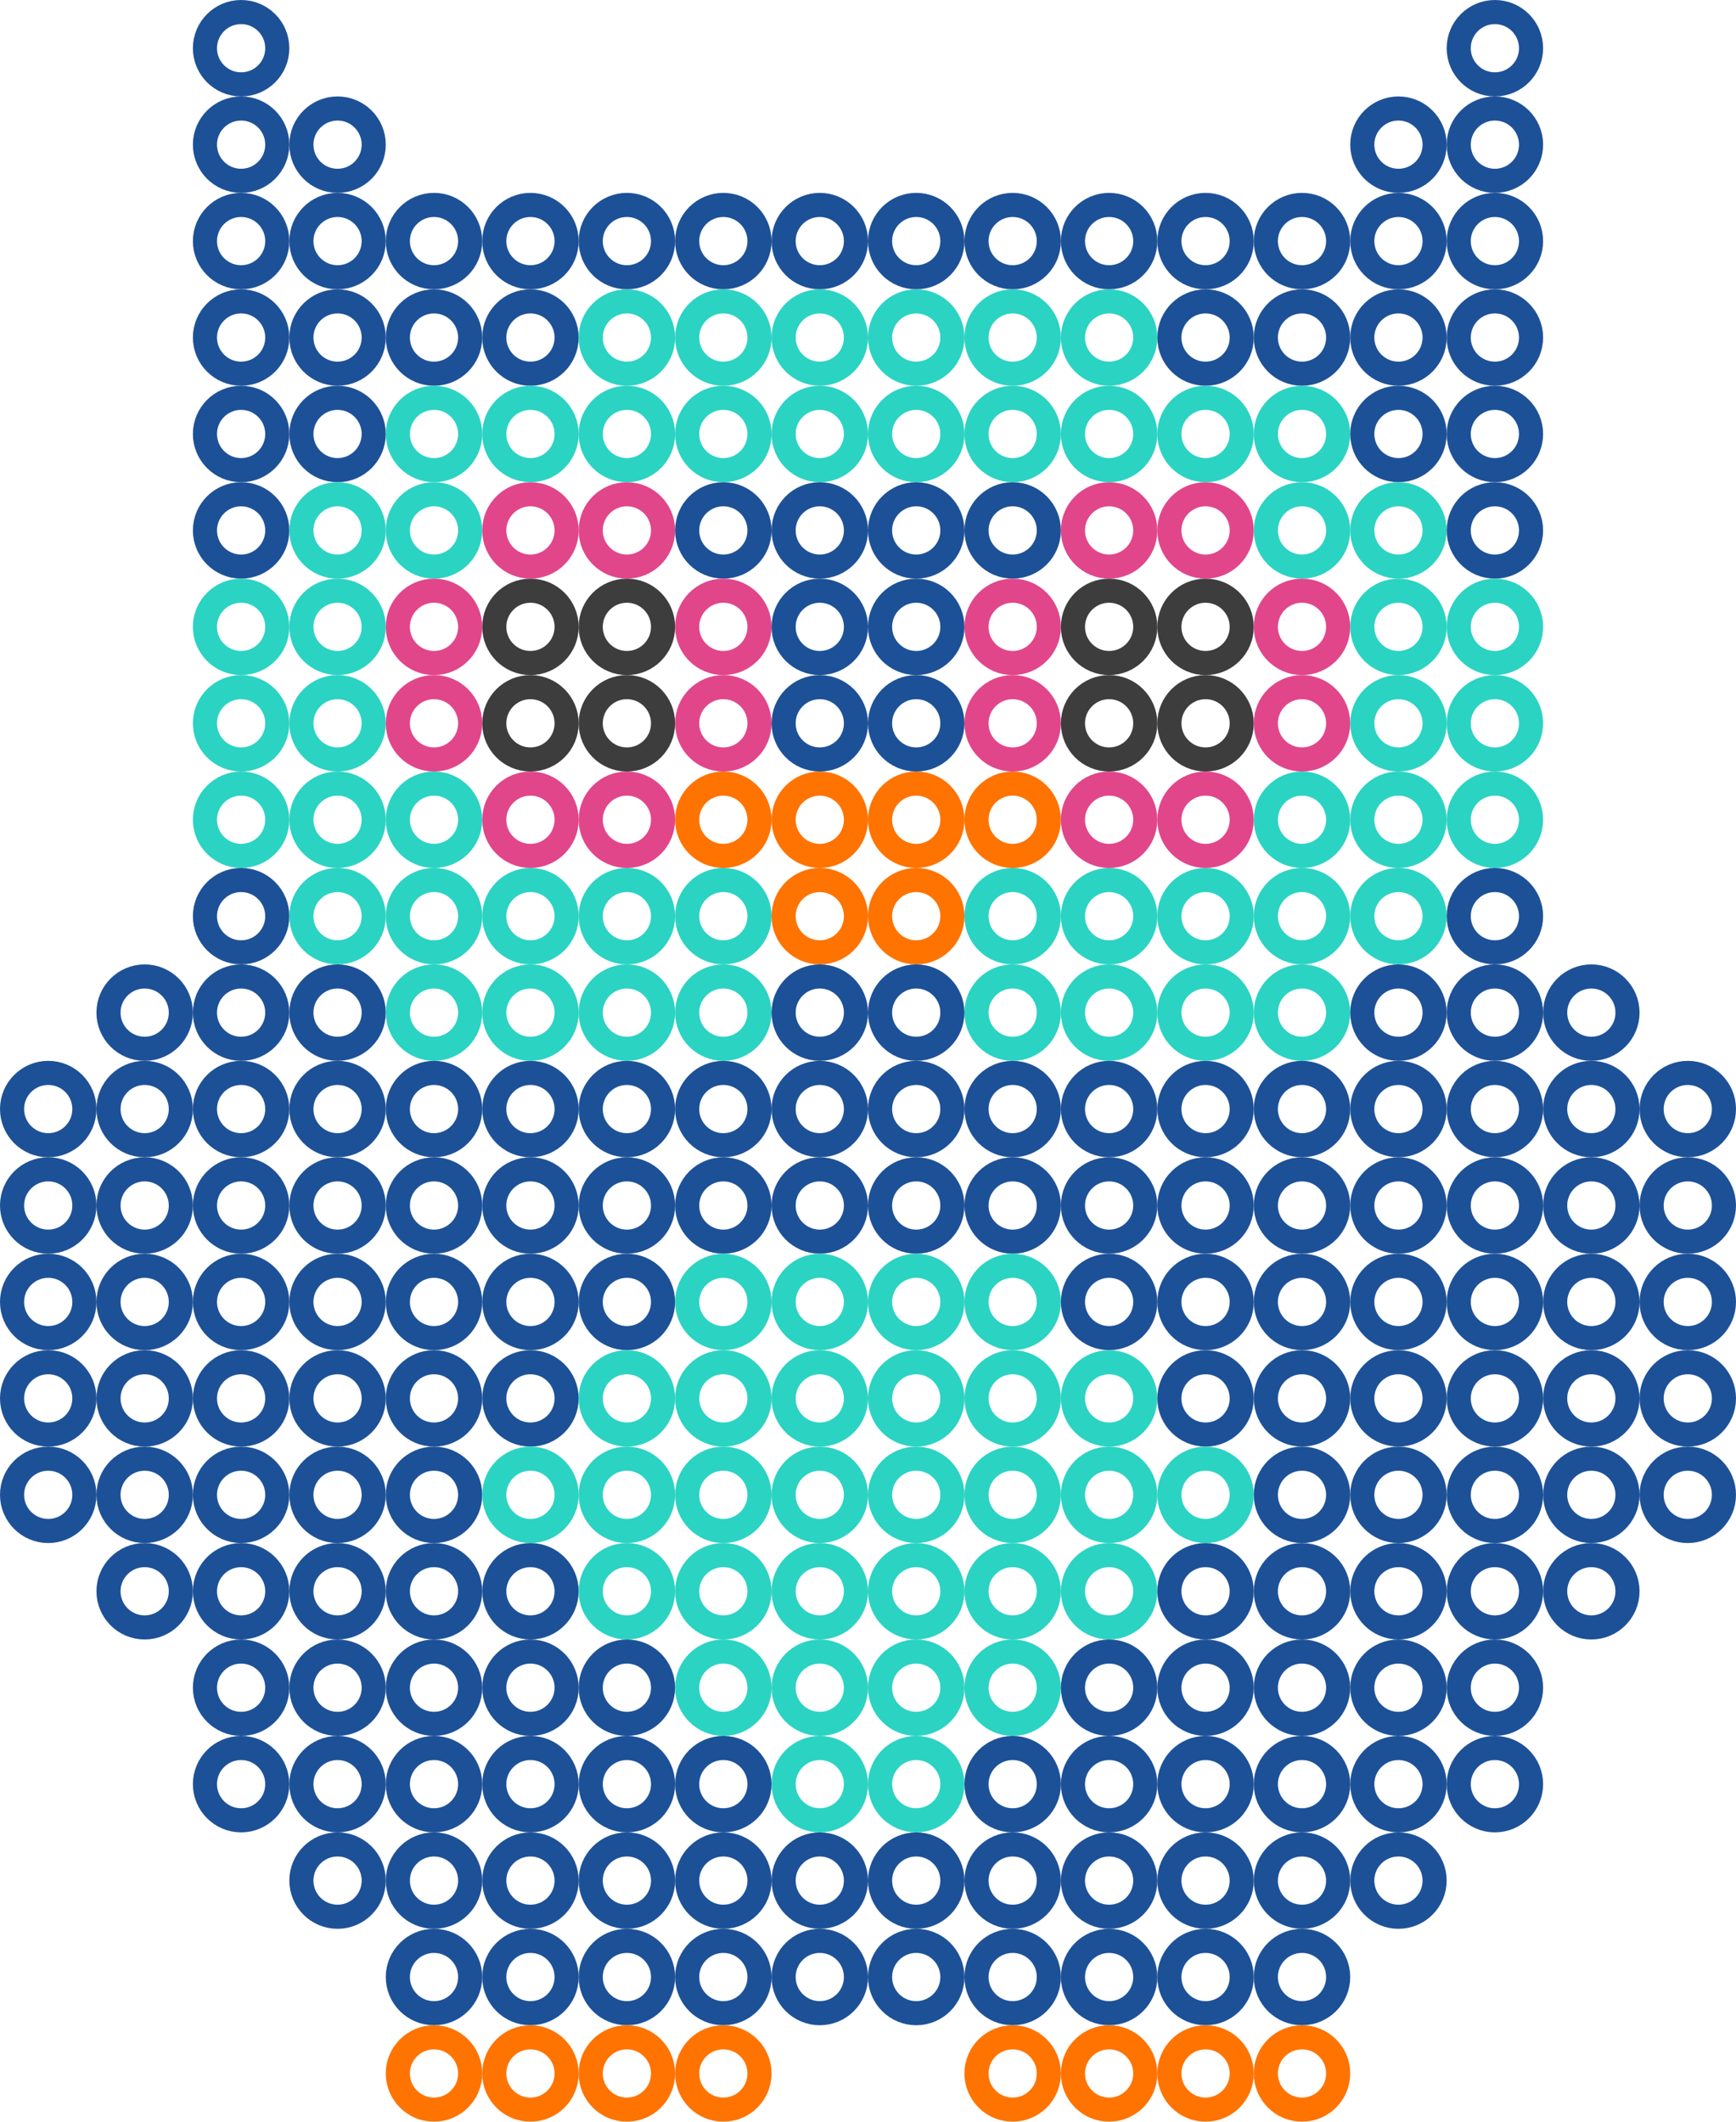 <?xml version="1.0" encoding="UTF-8" standalone="no"?>
<svg
   xmlns:osb="http://www.openswatchbook.org/uri/2009/osb"
   xmlns:dc="http://purl.org/dc/elements/1.1/"
   xmlns:cc="http://creativecommons.org/ns#"
   xmlns:rdf="http://www.w3.org/1999/02/22-rdf-syntax-ns#"
   xmlns:svg="http://www.w3.org/2000/svg"
   xmlns="http://www.w3.org/2000/svg"
   width="288"
   height="352"
   version="1.1"
   id="svg9304">
  <defs
     id="defs9308">
    <linearGradient
       id="linearGradient10765"
       osb:paint="solid">
      <stop
         style="stop-color:#1d5197;stop-opacity:1;"
         offset="0"
         id="stop10763" />
    </linearGradient>
  </defs>
  <circle
     style="fill:none;stroke:#1d5197;stroke-width:4;stroke-opacity:1"
     cx="40"
     cy="8"
     r="6"
     id="circle8708" />
  <circle
     style="fill:none;stroke:#1d5197;stroke-width:4;stroke-opacity:1"
     cx="248"
     cy="8"
     r="6"
     id="circle8710" />
  <circle
     style="fill:none;stroke:#1d5197;stroke-width:4;stroke-opacity:1"
     cx="40"
     cy="24"
     r="6"
     id="circle8712" />
  <circle
     style="fill:none;stroke:#1d5197;stroke-width:4;stroke-opacity:1"
     cx="56"
     cy="24"
     r="6"
     id="circle8714" />
  <circle
     style="fill:none;stroke:#1d5197;stroke-width:4;stroke-opacity:1"
     cx="232"
     cy="24"
     r="6"
     id="circle8716" />
  <circle
     style="fill:none;stroke:#1d5197;stroke-width:4;stroke-opacity:1"
     cx="248"
     cy="24"
     r="6"
     id="circle8718" />
  <circle
     style="fill:none;stroke:#1d5197;stroke-width:4;stroke-opacity:1"
     cx="40"
     cy="40"
     r="6"
     id="circle8720" />
  <circle
     style="fill:none;stroke:#1d5197;stroke-width:4;stroke-opacity:1"
     cx="56"
     cy="40"
     r="6"
     id="circle8722" />
  <circle
     style="fill:none;stroke:#1d5197;stroke-width:4;stroke-opacity:1"
     cx="72"
     cy="40"
     r="6"
     id="circle8724" />
  <circle
     style="fill:none;stroke:#1d5197;stroke-width:4;stroke-opacity:1"
     cx="88"
     cy="40"
     r="6"
     id="circle8726" />
  <circle
     style="fill:none;stroke:#1d5197;stroke-width:4;stroke-opacity:1"
     cx="104"
     cy="40"
     r="6"
     id="circle8728" />
  <circle
     style="fill:none;stroke:#1d5197;stroke-width:4;stroke-opacity:1"
     cx="120"
     cy="40"
     r="6"
     id="circle8730" />
  <circle
     style="fill:none;stroke:#1d5197;stroke-width:4;stroke-opacity:1"
     cx="136"
     cy="40"
     r="6"
     id="circle8732" />
  <circle
     style="fill:none;stroke:#1d5197;stroke-width:4;stroke-opacity:1"
     cx="152"
     cy="40"
     r="6"
     id="circle8734" />
  <circle
     style="fill:none;stroke:#1d5197;stroke-width:4;stroke-opacity:1"
     cx="168"
     cy="40"
     r="6"
     id="circle8736" />
  <circle
     style="fill:none;stroke:#1d5197;stroke-width:4;stroke-opacity:1"
     cx="184"
     cy="40"
     r="6"
     id="circle8738" />
  <circle
     style="fill:none;stroke:#1d5197;stroke-width:4;stroke-opacity:1"
     cx="200"
     cy="40"
     r="6"
     id="circle8740" />
  <circle
     style="fill:none;stroke:#1d5197;stroke-width:4;stroke-opacity:1"
     cx="216"
     cy="40"
     r="6"
     id="circle8742" />
  <circle
     style="fill:none;stroke:#1d5197;stroke-width:4;stroke-opacity:1"
     cx="232"
     cy="40"
     r="6"
     id="circle8744" />
  <circle
     style="fill:none;stroke:#1d5197;stroke-width:4;stroke-opacity:1"
     cx="248"
     cy="40"
     r="6"
     id="circle8746" />
  <circle
     style="fill:none;stroke:#1d5197;stroke-width:4;stroke-opacity:1"
     cx="40"
     cy="56"
     r="6"
     id="circle8748" />
  <circle
     style="fill:none;stroke:#1d5197;stroke-width:4;stroke-opacity:1"
     cx="56"
     cy="56"
     r="6"
     id="circle8750" />
  <circle
     style="fill:none;stroke:#1d5197;stroke-width:4;stroke-opacity:1"
     cx="72"
     cy="56"
     r="6"
     id="circle8752" />
  <circle
     style="fill:none;stroke:#1d5197;stroke-width:4;stroke-opacity:1"
     cx="88"
     cy="56"
     r="6"
     id="circle8754" />
  <circle
     style="fill:none;stroke:#2bd3c3;stroke-width:4;stroke-opacity:1"
     cx="104"
     cy="56"
     r="6"
     id="circle8756" />
  <circle
     style="fill:none;stroke:#2bd3c3;stroke-width:4;stroke-opacity:1"
     cx="120"
     cy="56"
     r="6"
     id="circle8758" />
  <circle
     style="fill:none;stroke:#2bd3c3;stroke-width:4;stroke-opacity:1"
     cx="136"
     cy="56"
     r="6"
     id="circle8760" />
  <circle
     style="fill:none;stroke:#2bd3c3;stroke-width:4;stroke-opacity:1"
     cx="152"
     cy="56"
     r="6"
     id="circle8762" />
  <circle
     style="fill:none;stroke:#2bd3c3;stroke-width:4;stroke-opacity:1"
     cx="168"
     cy="56"
     r="6"
     id="circle8764" />
  <circle
     style="fill:none;stroke:#2bd3c3;stroke-width:4;stroke-opacity:1"
     cx="184"
     cy="56"
     r="6"
     id="circle8766" />
  <circle
     style="fill:none;stroke:#1d5197;stroke-width:4;stroke-opacity:1"
     cx="200"
     cy="56"
     r="6"
     id="circle8768" />
  <circle
     style="fill:none;stroke:#1d5197;stroke-width:4;stroke-opacity:1"
     cx="216"
     cy="56"
     r="6"
     id="circle8770" />
  <circle
     style="fill:none;stroke:#1d5197;stroke-width:4;stroke-opacity:1"
     cx="232"
     cy="56"
     r="6"
     id="circle8772" />
  <circle
     style="fill:none;stroke:#1d5197;stroke-width:4;stroke-opacity:1"
     cx="248"
     cy="56"
     r="6"
     id="circle8774" />
  <circle
     style="fill:none;stroke:#1d5197;stroke-width:4;stroke-opacity:1"
     cx="40"
     cy="72"
     r="6"
     id="circle8776" />
  <circle
     style="fill:none;stroke:#1d5197;stroke-width:4;stroke-opacity:1"
     cx="56"
     cy="72"
     r="6"
     id="circle8778" />
  <circle
     style="fill:none;stroke:#2bd3c3;stroke-width:4;stroke-opacity:1"
     cx="72"
     cy="72"
     r="6"
     id="circle8780" />
  <circle
     style="fill:none;stroke:#2bd3c3;stroke-width:4;stroke-opacity:1"
     cx="88"
     cy="72"
     r="6"
     id="circle8782" />
  <circle
     style="fill:none;stroke:#2bd3c3;stroke-width:4;stroke-opacity:1"
     cx="104"
     cy="72"
     r="6"
     id="circle8784" />
  <circle
     style="fill:none;stroke:#2bd3c3;stroke-width:4;stroke-opacity:1"
     cx="120"
     cy="72"
     r="6"
     id="circle8786" />
  <circle
     style="fill:none;stroke:#2bd3c3;stroke-width:4;stroke-opacity:1"
     cx="136"
     cy="72"
     r="6"
     id="circle8788" />
  <circle
     style="fill:none;stroke:#2bd3c3;stroke-width:4;stroke-opacity:1"
     cx="152"
     cy="72"
     r="6"
     id="circle8790" />
  <circle
     style="fill:none;stroke:#2bd3c3;stroke-width:4;stroke-opacity:1"
     cx="168"
     cy="72"
     r="6"
     id="circle8792" />
  <circle
     style="fill:none;stroke:#2bd3c3;stroke-width:4;stroke-opacity:1"
     cx="184"
     cy="72"
     r="6"
     id="circle8794" />
  <circle
     style="fill:none;stroke:#2bd3c3;stroke-width:4;stroke-opacity:1"
     cx="200"
     cy="72"
     r="6"
     id="circle8796" />
  <circle
     style="fill:none;stroke:#2bd3c3;stroke-width:4;stroke-opacity:1"
     cx="216"
     cy="72"
     r="6"
     id="circle8798" />
  <circle
     style="fill:none;stroke:#1d5197;stroke-width:4;stroke-opacity:1"
     cx="232"
     cy="72"
     r="6"
     id="circle8800" />
  <circle
     style="fill:none;stroke:#1d5197;stroke-width:4;stroke-opacity:1"
     cx="248"
     cy="72"
     r="6"
     id="circle8802" />
  <circle
     style="fill:none;stroke:#1d5197;stroke-width:4;stroke-opacity:1"
     cx="40"
     cy="88"
     r="6"
     id="circle8804" />
  <circle
     style="fill:none;stroke:#2bd3c3;stroke-width:4;stroke-opacity:1"
     cx="56"
     cy="88"
     r="6"
     id="circle8806" />
  <circle
     style="fill:none;stroke:#2bd3c3;stroke-width:4;stroke-opacity:1"
     cx="72"
     cy="88"
     r="6"
     id="circle8808" />
  <circle
     style="fill:none;stroke:#e1468b;stroke-width:4;stroke-opacity:1"
     cx="88"
     cy="88"
     r="6"
     id="circle8810" />
  <circle
     style="fill:none;stroke:#e1468b;stroke-width:4;stroke-opacity:1"
     cx="104"
     cy="88"
     r="6"
     id="circle8812" />
  <circle
     style="fill:none;stroke:#1d5197;stroke-width:4;stroke-opacity:1"
     cx="120"
     cy="88"
     r="6"
     id="circle8814" />
  <circle
     style="fill:none;stroke:#1d5197;stroke-width:4;stroke-opacity:1"
     cx="136"
     cy="88"
     r="6"
     id="circle8816" />
  <circle
     style="fill:none;stroke:#1d5197;stroke-width:4;stroke-opacity:1"
     cx="152"
     cy="88"
     r="6"
     id="circle8818" />
  <circle
     style="fill:none;stroke:#1d5197;stroke-width:4;stroke-opacity:1"
     cx="168"
     cy="88"
     r="6"
     id="circle8820" />
  <circle
     style="fill:none;stroke:#e1468b;stroke-width:4;stroke-opacity:1"
     cx="184"
     cy="88"
     r="6"
     id="circle8822" />
  <circle
     style="fill:none;stroke:#e1468b;stroke-width:4;stroke-opacity:1"
     cx="200"
     cy="88"
     r="6"
     id="circle8824" />
  <circle
     style="fill:none;stroke:#2bd3c3;stroke-width:4;stroke-opacity:1"
     cx="216"
     cy="88"
     r="6"
     id="circle8826" />
  <circle
     style="fill:none;stroke:#2bd3c3;stroke-width:4;stroke-opacity:1"
     cx="232"
     cy="88"
     r="6"
     id="circle8828" />
  <circle
     style="fill:none;stroke:#1d5197;stroke-width:4;stroke-opacity:1"
     cx="248"
     cy="88"
     r="6"
     id="circle8830" />
  <circle
     style="fill:none;stroke:#2bd3c3;stroke-width:4;stroke-opacity:1"
     cx="40"
     cy="104"
     r="6"
     id="circle8832" />
  <circle
     style="fill:none;stroke:#2bd3c3;stroke-width:4;stroke-opacity:1"
     cx="56"
     cy="104"
     r="6"
     id="circle8834" />
  <circle
     style="fill:none;stroke:#e1468b;stroke-width:4;stroke-opacity:1"
     cx="72"
     cy="104"
     r="6"
     id="circle8836" />
  <circle
     style="fill:none;stroke:#3d3d3d;stroke-width:4;stroke-opacity:1"
     cx="88"
     cy="104"
     r="6"
     id="circle8838" />
  <circle
     style="fill:none;stroke:#3d3d3d;stroke-width:4;stroke-opacity:1"
     cx="104"
     cy="104"
     r="6"
     id="circle8840" />
  <circle
     style="fill:none;stroke:#e1468b;stroke-width:4;stroke-opacity:1"
     cx="120"
     cy="104"
     r="6"
     id="circle8842" />
  <circle
     style="fill:none;stroke:#1d5197;stroke-width:4;stroke-opacity:1"
     cx="136"
     cy="104"
     r="6"
     id="circle8844" />
  <circle
     style="fill:none;stroke:#1d5197;stroke-width:4;stroke-opacity:1"
     cx="152"
     cy="104"
     r="6"
     id="circle8846" />
  <circle
     style="fill:none;stroke:#e1468b;stroke-width:4;stroke-opacity:1"
     cx="168"
     cy="104"
     r="6"
     id="circle8848" />
  <circle
     style="fill:none;stroke:#3d3d3d;stroke-width:4;stroke-opacity:1"
     cx="184"
     cy="104"
     r="6"
     id="circle8850" />
  <circle
     style="fill:none;stroke:#3d3d3d;stroke-width:4;stroke-opacity:1"
     cx="200"
     cy="104"
     r="6"
     id="circle8852" />
  <circle
     style="fill:none;stroke:#e1468b;stroke-width:4;stroke-opacity:1"
     cx="216"
     cy="104"
     r="6"
     id="circle8854" />
  <circle
     style="fill:none;stroke:#2bd3c3;stroke-width:4;stroke-opacity:1"
     cx="232"
     cy="104"
     r="6"
     id="circle8856" />
  <circle
     style="fill:none;stroke:#2bd3c3;stroke-width:4;stroke-opacity:1"
     cx="248"
     cy="104"
     r="6"
     id="circle8858" />
  <circle
     style="fill:none;stroke:#2bd3c3;stroke-width:4;stroke-opacity:1"
     cx="40"
     cy="120"
     r="6"
     id="circle8860" />
  <circle
     style="fill:none;stroke:#2bd3c3;stroke-width:4;stroke-opacity:1"
     cx="56"
     cy="120"
     r="6"
     id="circle8862" />
  <circle
     style="fill:none;stroke:#e1468b;stroke-width:4;stroke-opacity:1"
     cx="72"
     cy="120"
     r="6"
     id="circle8864" />
  <circle
     style="fill:none;stroke:#3d3d3d;stroke-width:4;stroke-opacity:1"
     cx="88"
     cy="120"
     r="6"
     id="circle8866" />
  <circle
     style="fill:none;stroke:#3d3d3d;stroke-width:4;stroke-opacity:1"
     cx="104"
     cy="120"
     r="6"
     id="circle8868" />
  <circle
     style="fill:none;stroke:#e1468b;stroke-width:4;stroke-opacity:1"
     cx="120"
     cy="120"
     r="6"
     id="circle8870" />
  <circle
     style="fill:none;stroke:#1d5197;stroke-width:4;stroke-opacity:1"
     cx="136"
     cy="120"
     r="6"
     id="circle8872" />
  <circle
     style="fill:none;stroke:#1d5197;stroke-width:4;stroke-opacity:1"
     cx="152"
     cy="120"
     r="6"
     id="circle8874" />
  <circle
     style="fill:none;stroke:#e1468b;stroke-width:4;stroke-opacity:1"
     cx="168"
     cy="120"
     r="6"
     id="circle8876" />
  <circle
     style="fill:none;stroke:#3d3d3d;stroke-width:4;stroke-opacity:1"
     cx="184"
     cy="120"
     r="6"
     id="circle8878" />
  <circle
     style="fill:none;stroke:#3d3d3d;stroke-width:4;stroke-opacity:1"
     cx="200"
     cy="120"
     r="6"
     id="circle8880" />
  <circle
     style="fill:none;stroke:#e1468b;stroke-width:4;stroke-opacity:1"
     cx="216"
     cy="120"
     r="6"
     id="circle8882" />
  <circle
     style="fill:none;stroke:#2bd3c3;stroke-width:4;stroke-opacity:1"
     cx="232"
     cy="120"
     r="6"
     id="circle8884" />
  <circle
     style="fill:none;stroke:#2bd3c3;stroke-width:4;stroke-opacity:1"
     cx="248"
     cy="120"
     r="6"
     id="circle8886" />
  <circle
     style="fill:none;stroke:#2bd3c3;stroke-width:4;stroke-opacity:1"
     cx="40"
     cy="136"
     r="6"
     id="circle8888" />
  <circle
     style="fill:none;stroke:#2bd3c3;stroke-width:4;stroke-opacity:1"
     cx="56"
     cy="136"
     r="6"
     id="circle8890" />
  <circle
     style="fill:none;stroke:#2bd3c3;stroke-width:4;stroke-opacity:1"
     cx="72"
     cy="136"
     r="6"
     id="circle8892" />
  <circle
     style="fill:none;stroke:#e1468b;stroke-width:4;stroke-opacity:1"
     cx="88"
     cy="136"
     r="6"
     id="circle8894" />
  <circle
     style="fill:none;stroke:#e1468b;stroke-width:4;stroke-opacity:1"
     cx="104"
     cy="136"
     r="6"
     id="circle8896" />
  <circle
     style="fill:none;stroke:#ff7300;stroke-width:4;stroke-opacity:1"
     cx="120"
     cy="136"
     r="6"
     id="circle8898" />
  <circle
     style="fill:none;stroke:#ff7300;stroke-width:4;stroke-opacity:1"
     cx="136"
     cy="136"
     r="6"
     id="circle8900" />
  <circle
     style="fill:none;stroke:#ff7300;stroke-width:4;stroke-opacity:1"
     cx="152"
     cy="136"
     r="6"
     id="circle8902" />
  <circle
     style="fill:none;stroke:#ff7300;stroke-width:4;stroke-opacity:1"
     cx="168"
     cy="136"
     r="6"
     id="circle8904" />
  <circle
     style="fill:none;stroke:#e1468b;stroke-width:4;stroke-opacity:1"
     cx="184"
     cy="136"
     r="6"
     id="circle8906" />
  <circle
     style="fill:none;stroke:#e1468b;stroke-width:4;stroke-opacity:1"
     cx="200"
     cy="136"
     r="6"
     id="circle8908" />
  <circle
     style="fill:none;stroke:#2bd3c3;stroke-width:4;stroke-opacity:1"
     cx="216"
     cy="136"
     r="6"
     id="circle8910" />
  <circle
     style="fill:none;stroke:#2bd3c3;stroke-width:4;stroke-opacity:1"
     cx="232"
     cy="136"
     r="6"
     id="circle8912" />
  <circle
     style="fill:none;stroke:#2bd3c3;stroke-width:4;stroke-opacity:1"
     cx="248"
     cy="136"
     r="6"
     id="circle8914" />
  <circle
     style="fill:none;stroke:#1d5197;stroke-width:4;stroke-opacity:1"
     cx="40"
     cy="152"
     r="6"
     id="circle8916" />
  <circle
     style="fill:none;stroke:#2bd3c3;stroke-width:4;stroke-opacity:1"
     cx="56"
     cy="152"
     r="6"
     id="circle8918" />
  <circle
     style="fill:none;stroke:#2bd3c3;stroke-width:4;stroke-opacity:1"
     cx="72"
     cy="152"
     r="6"
     id="circle8920" />
  <circle
     style="fill:none;stroke:#2bd3c3;stroke-width:4;stroke-opacity:1"
     cx="88"
     cy="152"
     r="6"
     id="circle8922" />
  <circle
     style="fill:none;stroke:#2bd3c3;stroke-width:4;stroke-opacity:1"
     cx="104"
     cy="152"
     r="6"
     id="circle8924" />
  <circle
     style="fill:none;stroke:#2bd3c3;stroke-width:4;stroke-opacity:1"
     cx="120"
     cy="152"
     r="6"
     id="circle8926" />
  <circle
     style="fill:none;stroke:#ff7300;stroke-width:4;stroke-opacity:1"
     cx="136"
     cy="152"
     r="6"
     id="circle8928" />
  <circle
     style="fill:none;stroke:#ff7300;stroke-width:4;stroke-opacity:1"
     cx="152"
     cy="152"
     r="6"
     id="circle8930" />
  <circle
     style="fill:none;stroke:#2bd3c3;stroke-width:4;stroke-opacity:1"
     cx="168"
     cy="152"
     r="6"
     id="circle8932" />
  <circle
     style="fill:none;stroke:#2bd3c3;stroke-width:4;stroke-opacity:1"
     cx="184"
     cy="152"
     r="6"
     id="circle8934" />
  <circle
     style="fill:none;stroke:#2bd3c3;stroke-width:4;stroke-opacity:1"
     cx="200"
     cy="152"
     r="6"
     id="circle8936" />
  <circle
     style="fill:none;stroke:#2bd3c3;stroke-width:4;stroke-opacity:1"
     cx="216"
     cy="152"
     r="6"
     id="circle8938" />
  <circle
     style="fill:none;stroke:#2bd3c3;stroke-width:4;stroke-opacity:1"
     cx="232"
     cy="152"
     r="6"
     id="circle8940" />
  <circle
     style="fill:none;stroke:#1d5197;stroke-width:4;stroke-opacity:1"
     cx="248"
     cy="152"
     r="6"
     id="circle8942" />
  <circle
     style="fill:none;stroke:#1d5197;stroke-width:4;stroke-opacity:1"
     cx="24"
     cy="168"
     r="6"
     id="circle8944" />
  <circle
     style="fill:none;stroke:#1d5197;stroke-width:4;stroke-opacity:1"
     cx="40"
     cy="168"
     r="6"
     id="circle8946" />
  <circle
     style="fill:none;stroke:#1d5197;stroke-width:4;stroke-opacity:1"
     cx="56"
     cy="168"
     r="6"
     id="circle8948" />
  <circle
     style="fill:none;stroke:#2bd3c3;stroke-width:4;stroke-opacity:1"
     cx="72"
     cy="168"
     r="6"
     id="circle8950" />
  <circle
     style="fill:none;stroke:#2bd3c3;stroke-width:4;stroke-opacity:1"
     cx="88"
     cy="168"
     r="6"
     id="circle8952" />
  <circle
     style="fill:none;stroke:#2bd3c3;stroke-width:4;stroke-opacity:1"
     cx="104"
     cy="168"
     r="6"
     id="circle8954" />
  <circle
     style="fill:none;stroke:#2bd3c3;stroke-width:4;stroke-opacity:1"
     cx="120"
     cy="168"
     r="6"
     id="circle8956" />
  <circle
     style="fill:none;stroke:#1d5197;stroke-width:4;stroke-opacity:1"
     cx="136"
     cy="168"
     r="6"
     id="circle8958" />
  <circle
     style="fill:none;stroke:#1d5197;stroke-width:4;stroke-opacity:1"
     cx="152"
     cy="168"
     r="6"
     id="circle8960" />
  <circle
     style="fill:none;stroke:#2bd3c3;stroke-width:4;stroke-opacity:1"
     cx="168"
     cy="168"
     r="6"
     id="circle8962" />
  <circle
     style="fill:none;stroke:#2bd3c3;stroke-width:4;stroke-opacity:1"
     cx="184"
     cy="168"
     r="6"
     id="circle8964" />
  <circle
     style="fill:none;stroke:#2bd3c3;stroke-width:4;stroke-opacity:1"
     cx="200"
     cy="168"
     r="6"
     id="circle8966" />
  <circle
     style="fill:none;stroke:#2bd3c3;stroke-width:4;stroke-opacity:1"
     cx="216"
     cy="168"
     r="6"
     id="circle8968" />
  <circle
     style="fill:none;stroke:#1d5197;stroke-width:4;stroke-opacity:1"
     cx="232"
     cy="168"
     r="6"
     id="circle8970" />
  <circle
     style="fill:none;stroke:#1d5197;stroke-width:4;stroke-opacity:1"
     cx="248"
     cy="168"
     r="6"
     id="circle8972" />
  <circle
     style="fill:none;stroke:#1d5197;stroke-width:4;stroke-opacity:1"
     cx="264"
     cy="168"
     r="6"
     id="circle8974" />
  <circle
     style="fill:none;stroke:#1d5197;stroke-width:4;stroke-opacity:1"
     cx="8"
     cy="184"
     r="6"
     id="circle8976" />
  <circle
     style="fill:none;stroke:#1d5197;stroke-width:4;stroke-opacity:1"
     cx="24"
     cy="184"
     r="6"
     id="circle8978" />
  <circle
     style="fill:none;stroke:#1d5197;stroke-width:4;stroke-opacity:1"
     cx="40"
     cy="184"
     r="6"
     id="circle8980" />
  <circle
     style="fill:none;stroke:#1d5197;stroke-width:4;stroke-opacity:1"
     cx="56"
     cy="184"
     r="6"
     id="circle8982" />
  <circle
     style="fill:none;stroke:#1d5197;stroke-width:4;stroke-opacity:1"
     cx="72"
     cy="184"
     r="6"
     id="circle8984" />
  <circle
     style="fill:none;stroke:#1d5197;stroke-width:4;stroke-opacity:1"
     cx="88"
     cy="184"
     r="6"
     id="circle8986" />
  <circle
     style="fill:none;stroke:#1d5197;stroke-width:4;stroke-opacity:1"
     cx="104"
     cy="184"
     r="6"
     id="circle8988" />
  <circle
     style="fill:none;stroke:#1d5197;stroke-width:4;stroke-opacity:1"
     cx="120"
     cy="184"
     r="6"
     id="circle8990" />
  <circle
     style="fill:none;stroke:#1d5197;stroke-width:4;stroke-opacity:1"
     cx="136"
     cy="184"
     r="6"
     id="circle8992" />
  <circle
     style="fill:none;stroke:#1d5197;stroke-width:4;stroke-opacity:1"
     cx="152"
     cy="184"
     r="6"
     id="circle8994" />
  <circle
     style="fill:none;stroke:#1d5197;stroke-width:4;stroke-opacity:1"
     cx="168"
     cy="184"
     r="6"
     id="circle8996" />
  <circle
     style="fill:none;stroke:#1d5197;stroke-width:4;stroke-opacity:1"
     cx="184"
     cy="184"
     r="6"
     id="circle8998" />
  <circle
     style="fill:none;stroke:#1d5197;stroke-width:4;stroke-opacity:1"
     cx="200"
     cy="184"
     r="6"
     id="circle9000" />
  <circle
     style="fill:none;stroke:#1d5197;stroke-width:4;stroke-opacity:1"
     cx="216"
     cy="184"
     r="6"
     id="circle9002" />
  <circle
     style="fill:none;stroke:#1d5197;stroke-width:4;stroke-opacity:1"
     cx="232"
     cy="184"
     r="6"
     id="circle9004" />
  <circle
     style="fill:none;stroke:#1d5197;stroke-width:4;stroke-opacity:1"
     cx="248"
     cy="184"
     r="6"
     id="circle9006" />
  <circle
     style="fill:none;stroke:#1d5197;stroke-width:4;stroke-opacity:1"
     cx="264"
     cy="184"
     r="6"
     id="circle9008" />
  <circle
     style="fill:none;stroke:#1d5197;stroke-width:4;stroke-opacity:1"
     cx="280"
     cy="184"
     r="6"
     id="circle9010" />
  <circle
     style="fill:none;stroke:#1d5197;stroke-width:4;stroke-opacity:1"
     cx="8"
     cy="200"
     r="6"
     id="circle9012" />
  <circle
     style="fill:none;stroke:#1d5197;stroke-width:4;stroke-opacity:1"
     cx="24"
     cy="200"
     r="6"
     id="circle9014" />
  <circle
     style="fill:none;stroke:#1d5197;stroke-width:4;stroke-opacity:1"
     cx="40"
     cy="200"
     r="6"
     id="circle9016" />
  <circle
     style="fill:none;stroke:#1d5197;stroke-width:4;stroke-opacity:1"
     cx="56"
     cy="200"
     r="6"
     id="circle9018" />
  <circle
     style="fill:none;stroke:#1d5197;stroke-width:4;stroke-opacity:1"
     cx="72"
     cy="200"
     r="6"
     id="circle9020" />
  <circle
     style="fill:none;stroke:#1d5197;stroke-width:4;stroke-opacity:1"
     cx="88"
     cy="200"
     r="6"
     id="circle9022" />
  <circle
     style="fill:none;stroke:#1d5197;stroke-width:4;stroke-opacity:1"
     cx="104"
     cy="200"
     r="6"
     id="circle9024" />
  <circle
     style="fill:none;stroke:#1d5197;stroke-width:4;stroke-opacity:1"
     cx="120"
     cy="200"
     r="6"
     id="circle9026" />
  <circle
     style="fill:none;stroke:#1d5197;stroke-width:4;stroke-opacity:1"
     cx="136"
     cy="200"
     r="6"
     id="circle9028" />
  <circle
     style="fill:none;stroke:#1d5197;stroke-width:4;stroke-opacity:1"
     cx="152"
     cy="200"
     r="6"
     id="circle9030" />
  <circle
     style="fill:none;stroke:#1d5197;stroke-width:4;stroke-opacity:1"
     cx="168"
     cy="200"
     r="6"
     id="circle9032" />
  <circle
     style="fill:none;stroke:#1d5197;stroke-width:4;stroke-opacity:1"
     cx="184"
     cy="200"
     r="6"
     id="circle9034" />
  <circle
     style="fill:none;stroke:#1d5197;stroke-width:4;stroke-opacity:1"
     cx="200"
     cy="200"
     r="6"
     id="circle9036" />
  <circle
     style="fill:none;stroke:#1d5197;stroke-width:4;stroke-opacity:1"
     cx="216"
     cy="200"
     r="6"
     id="circle9038" />
  <circle
     style="fill:none;stroke:#1d5197;stroke-width:4;stroke-opacity:1"
     cx="232"
     cy="200"
     r="6"
     id="circle9040" />
  <circle
     style="fill:none;stroke:#1d5197;stroke-width:4;stroke-opacity:1"
     cx="248"
     cy="200"
     r="6"
     id="circle9042" />
  <circle
     style="fill:none;stroke:#1d5197;stroke-width:4;stroke-opacity:1"
     cx="264"
     cy="200"
     r="6"
     id="circle9044" />
  <circle
     style="fill:none;stroke:#1d5197;stroke-width:4;stroke-opacity:1"
     cx="280"
     cy="200"
     r="6"
     id="circle9046" />
  <circle
     style="fill:none;stroke:#1d5197;stroke-width:4;stroke-opacity:1"
     cx="8"
     cy="216"
     r="6"
     id="circle9048" />
  <circle
     style="fill:none;stroke:#1d5197;stroke-width:4;stroke-opacity:1"
     cx="24"
     cy="216"
     r="6"
     id="circle9050" />
  <circle
     style="fill:none;stroke:#1d5197;stroke-width:4;stroke-opacity:1"
     cx="40"
     cy="216"
     r="6"
     id="circle9052" />
  <circle
     style="fill:none;stroke:#1d5197;stroke-width:4;stroke-opacity:1"
     cx="56"
     cy="216"
     r="6"
     id="circle9054" />
  <circle
     style="fill:none;stroke:#1d5197;stroke-width:4;stroke-opacity:1"
     cx="72"
     cy="216"
     r="6"
     id="circle9056" />
  <circle
     style="fill:none;stroke:#1d5197;stroke-width:4;stroke-opacity:1"
     cx="88"
     cy="216"
     r="6"
     id="circle9058" />
  <circle
     style="fill:none;stroke:#1d5197;stroke-width:4;stroke-opacity:1"
     cx="104"
     cy="216"
     r="6"
     id="circle9060" />
  <circle
     style="fill:none;stroke:#2bd3c3;stroke-width:4;stroke-opacity:1"
     cx="120"
     cy="216"
     r="6"
     id="circle9062" />
  <circle
     style="fill:none;stroke:#2bd3c3;stroke-width:4;stroke-opacity:1"
     cx="136"
     cy="216"
     r="6"
     id="circle9064" />
  <circle
     style="fill:none;stroke:#2bd3c3;stroke-width:4;stroke-opacity:1"
     cx="152"
     cy="216"
     r="6"
     id="circle9066" />
  <circle
     style="fill:none;stroke:#2bd3c3;stroke-width:4;stroke-opacity:1"
     cx="168"
     cy="216"
     r="6"
     id="circle9068" />
  <circle
     style="fill:none;stroke:#1d5197;stroke-width:4;stroke-opacity:1"
     cx="184"
     cy="216"
     r="6"
     id="circle9070" />
  <circle
     style="fill:none;stroke:#1d5197;stroke-width:4;stroke-opacity:1"
     cx="200"
     cy="216"
     r="6"
     id="circle9072" />
  <circle
     style="fill:none;stroke:#1d5197;stroke-width:4;stroke-opacity:1"
     cx="216"
     cy="216"
     r="6"
     id="circle9074" />
  <circle
     style="fill:none;stroke:#1d5197;stroke-width:4;stroke-opacity:1"
     cx="232"
     cy="216"
     r="6"
     id="circle9076" />
  <circle
     style="fill:none;stroke:#1d5197;stroke-width:4;stroke-opacity:1"
     cx="248"
     cy="216"
     r="6"
     id="circle9078" />
  <circle
     style="fill:none;stroke:#1d5197;stroke-width:4;stroke-opacity:1"
     cx="264"
     cy="216"
     r="6"
     id="circle9080" />
  <circle
     style="fill:none;stroke:#1d5197;stroke-width:4;stroke-opacity:1"
     cx="280"
     cy="216"
     r="6"
     id="circle9082" />
  <circle
     style="fill:none;stroke:#1d5197;stroke-width:4;stroke-opacity:1"
     cx="8"
     cy="232"
     r="6"
     id="circle9084" />
  <circle
     style="fill:none;stroke:#1d5197;stroke-width:4;stroke-opacity:1"
     cx="24"
     cy="232"
     r="6"
     id="circle9086" />
  <circle
     style="fill:none;stroke:#1d5197;stroke-width:4;stroke-opacity:1"
     cx="40"
     cy="232"
     r="6"
     id="circle9088" />
  <circle
     style="fill:none;stroke:#1d5197;stroke-width:4;stroke-opacity:1"
     cx="56"
     cy="232"
     r="6"
     id="circle9090" />
  <circle
     style="fill:none;stroke:#1d5197;stroke-width:4;stroke-opacity:1"
     cx="72"
     cy="232"
     r="6"
     id="circle9092" />
  <circle
     style="fill:none;stroke:#1d5197;stroke-width:4;stroke-opacity:1"
     cx="88"
     cy="232"
     r="6"
     id="circle9094" />
  <circle
     style="fill:none;stroke:#2bd3c3;stroke-width:4;stroke-opacity:1"
     cx="104"
     cy="232"
     r="6"
     id="circle9096" />
  <circle
     style="fill:none;stroke:#2bd3c3;stroke-width:4;stroke-opacity:1"
     cx="120"
     cy="232"
     r="6"
     id="circle9098" />
  <circle
     style="fill:none;stroke:#2bd3c3;stroke-width:4;stroke-opacity:1"
     cx="136"
     cy="232"
     r="6"
     id="circle9100" />
  <circle
     style="fill:none;stroke:#2bd3c3;stroke-width:4;stroke-opacity:1"
     cx="152"
     cy="232"
     r="6"
     id="circle9102" />
  <circle
     style="fill:none;stroke:#2bd3c3;stroke-width:4;stroke-opacity:1"
     cx="168"
     cy="232"
     r="6"
     id="circle9104" />
  <circle
     style="fill:none;stroke:#2bd3c3;stroke-width:4;stroke-opacity:1"
     cx="184"
     cy="232"
     r="6"
     id="circle9106" />
  <circle
     style="fill:none;stroke:#1d5197;stroke-width:4;stroke-opacity:1"
     cx="200"
     cy="232"
     r="6"
     id="circle9108" />
  <circle
     style="fill:none;stroke:#1d5197;stroke-width:4;stroke-opacity:1"
     cx="216"
     cy="232"
     r="6"
     id="circle9110" />
  <circle
     style="fill:none;stroke:#1d5197;stroke-width:4;stroke-opacity:1"
     cx="232"
     cy="232"
     r="6"
     id="circle9112" />
  <circle
     style="fill:none;stroke:#1d5197;stroke-width:4;stroke-opacity:1"
     cx="248"
     cy="232"
     r="6"
     id="circle9114" />
  <circle
     style="fill:none;stroke:#1d5197;stroke-width:4;stroke-opacity:1"
     cx="264"
     cy="232"
     r="6"
     id="circle9116" />
  <circle
     style="fill:none;stroke:#1d5197;stroke-width:4;stroke-opacity:1"
     cx="280"
     cy="232"
     r="6"
     id="circle9118" />
  <circle
     style="fill:none;stroke:#1d5197;stroke-width:4;stroke-opacity:1"
     cx="8"
     cy="248"
     r="6"
     id="circle9120" />
  <circle
     style="fill:none;stroke:#1d5197;stroke-width:4;stroke-opacity:1"
     cx="24"
     cy="248"
     r="6"
     id="circle9122" />
  <circle
     style="fill:none;stroke:#1d5197;stroke-width:4;stroke-opacity:1"
     cx="40"
     cy="248"
     r="6"
     id="circle9124" />
  <circle
     style="fill:none;stroke:#1d5197;stroke-width:4;stroke-opacity:1"
     cx="56"
     cy="248"
     r="6"
     id="circle9126" />
  <circle
     style="fill:none;stroke:#1d5197;stroke-width:4;stroke-opacity:1"
     cx="72"
     cy="248"
     r="6"
     id="circle9128" />
  <circle
     style="fill:none;stroke:#2bd3c3;stroke-width:4;stroke-opacity:1"
     cx="88"
     cy="248"
     r="6"
     id="circle9130" />
  <circle
     style="fill:none;stroke:#2bd3c3;stroke-width:4;stroke-opacity:1"
     cx="104"
     cy="248"
     r="6"
     id="circle9132" />
  <circle
     style="fill:none;stroke:#2bd3c3;stroke-width:4;stroke-opacity:1"
     cx="120"
     cy="248"
     r="6"
     id="circle9134" />
  <circle
     style="fill:none;stroke:#2bd3c3;stroke-width:4;stroke-opacity:1"
     cx="136"
     cy="248"
     r="6"
     id="circle9136" />
  <circle
     style="fill:none;stroke:#2bd3c3;stroke-width:4;stroke-opacity:1"
     cx="152"
     cy="248"
     r="6"
     id="circle9138" />
  <circle
     style="fill:none;stroke:#2bd3c3;stroke-width:4;stroke-opacity:1"
     cx="168"
     cy="248"
     r="6"
     id="circle9140" />
  <circle
     style="fill:none;stroke:#2bd3c3;stroke-width:4;stroke-opacity:1"
     cx="184"
     cy="248"
     r="6"
     id="circle9142" />
  <circle
     style="fill:none;stroke:#2bd3c3;stroke-width:4;stroke-opacity:1"
     cx="200"
     cy="248"
     r="6"
     id="circle9144" />
  <circle
     style="fill:none;stroke:#1d5197;stroke-width:4;stroke-opacity:1"
     cx="216"
     cy="248"
     r="6"
     id="circle9146" />
  <circle
     style="fill:none;stroke:#1d5197;stroke-width:4;stroke-opacity:1"
     cx="232"
     cy="248"
     r="6"
     id="circle9148" />
  <circle
     style="fill:none;stroke:#1d5197;stroke-width:4;stroke-opacity:1"
     cx="248"
     cy="248"
     r="6"
     id="circle9150" />
  <circle
     style="fill:none;stroke:#1d5197;stroke-width:4;stroke-opacity:1"
     cx="264"
     cy="248"
     r="6"
     id="circle9152" />
  <circle
     style="fill:none;stroke:#1d5197;stroke-width:4;stroke-opacity:1"
     cx="280"
     cy="248"
     r="6"
     id="circle9154" />
  <circle
     style="fill:none;stroke:#1d5197;stroke-width:4;stroke-opacity:1"
     cx="24"
     cy="264"
     r="6"
     id="circle9156" />
  <circle
     style="fill:none;stroke:#1d5197;stroke-width:4;stroke-opacity:1"
     cx="40"
     cy="264"
     r="6"
     id="circle9158" />
  <circle
     style="fill:none;stroke:#1d5197;stroke-width:4;stroke-opacity:1"
     cx="56"
     cy="264"
     r="6"
     id="circle9160" />
  <circle
     style="fill:none;stroke:#1d5197;stroke-width:4;stroke-opacity:1"
     cx="72"
     cy="264"
     r="6"
     id="circle9162" />
  <circle
     style="fill:none;stroke:#1d5197;stroke-width:4;stroke-opacity:1"
     cx="88"
     cy="264"
     r="6"
     id="circle9164" />
  <circle
     style="fill:none;stroke:#2bd3c3;stroke-width:4;stroke-opacity:1"
     cx="104"
     cy="264"
     r="6"
     id="circle9166" />
  <circle
     style="fill:none;stroke:#2bd3c3;stroke-width:4;stroke-opacity:1"
     cx="120"
     cy="264"
     r="6"
     id="circle9168" />
  <circle
     style="fill:none;stroke:#2bd3c3;stroke-width:4;stroke-opacity:1"
     cx="136"
     cy="264"
     r="6"
     id="circle9170" />
  <circle
     style="fill:none;stroke:#2bd3c3;stroke-width:4;stroke-opacity:1"
     cx="152"
     cy="264"
     r="6"
     id="circle9172" />
  <circle
     style="fill:none;stroke:#2bd3c3;stroke-width:4;stroke-opacity:1"
     cx="168"
     cy="264"
     r="6"
     id="circle9174" />
  <circle
     style="fill:none;stroke:#2bd3c3;stroke-width:4;stroke-opacity:1"
     cx="184"
     cy="264"
     r="6"
     id="circle9176" />
  <circle
     style="fill:none;stroke:#1d5197;stroke-width:4;stroke-opacity:1"
     cx="200"
     cy="264"
     r="6"
     id="circle9178" />
  <circle
     style="fill:none;stroke:#1d5197;stroke-width:4;stroke-opacity:1"
     cx="216"
     cy="264"
     r="6"
     id="circle9180" />
  <circle
     style="fill:none;stroke:#1d5197;stroke-width:4;stroke-opacity:1"
     cx="232"
     cy="264"
     r="6"
     id="circle9182" />
  <circle
     style="fill:none;stroke:#1d5197;stroke-width:4;stroke-opacity:1"
     cx="248"
     cy="264"
     r="6"
     id="circle9184" />
  <circle
     style="fill:none;stroke:#1d5197;stroke-width:4;stroke-opacity:1"
     cx="264"
     cy="264"
     r="6"
     id="circle9186" />
  <circle
     style="fill:none;stroke:#1d5197;stroke-width:4;stroke-opacity:1"
     cx="40"
     cy="280"
     r="6"
     id="circle9188" />
  <circle
     style="fill:none;stroke:#1d5197;stroke-width:4;stroke-opacity:1"
     cx="56"
     cy="280"
     r="6"
     id="circle9190" />
  <circle
     style="fill:none;stroke:#1d5197;stroke-width:4;stroke-opacity:1"
     cx="72"
     cy="280"
     r="6"
     id="circle9192" />
  <circle
     style="fill:none;stroke:#1d5197;stroke-width:4;stroke-opacity:1"
     cx="88"
     cy="280"
     r="6"
     id="circle9194" />
  <circle
     style="fill:none;stroke:#1d5197;stroke-width:4;stroke-opacity:1"
     cx="104"
     cy="280"
     r="6"
     id="circle9196" />
  <circle
     style="fill:none;stroke:#2bd3c3;stroke-width:4;stroke-opacity:1"
     cx="120"
     cy="280"
     r="6"
     id="circle9198" />
  <circle
     style="fill:none;stroke:#2bd3c3;stroke-width:4;stroke-opacity:1"
     cx="136"
     cy="280"
     r="6"
     id="circle9200" />
  <circle
     style="fill:none;stroke:#2bd3c3;stroke-width:4;stroke-opacity:1"
     cx="152"
     cy="280"
     r="6"
     id="circle9202" />
  <circle
     style="fill:none;stroke:#2bd3c3;stroke-width:4;stroke-opacity:1"
     cx="168"
     cy="280"
     r="6"
     id="circle9204" />
  <circle
     style="fill:none;stroke:#1d5197;stroke-width:4;stroke-opacity:1"
     cx="184"
     cy="280"
     r="6"
     id="circle9206" />
  <circle
     style="fill:none;stroke:#1d5197;stroke-width:4;stroke-opacity:1"
     cx="200"
     cy="280"
     r="6"
     id="circle9208" />
  <circle
     style="fill:none;stroke:#1d5197;stroke-width:4;stroke-opacity:1"
     cx="216"
     cy="280"
     r="6"
     id="circle9210" />
  <circle
     style="fill:none;stroke:#1d5197;stroke-width:4;stroke-opacity:1"
     cx="232"
     cy="280"
     r="6"
     id="circle9212" />
  <circle
     style="fill:none;stroke:#1d5197;stroke-width:4;stroke-opacity:1"
     cx="248"
     cy="280"
     r="6"
     id="circle9214" />
  <circle
     style="fill:none;stroke:#1d5197;stroke-width:4;stroke-opacity:1"
     cx="40"
     cy="296"
     r="6"
     id="circle9216" />
  <circle
     style="fill:none;stroke:#1d5197;stroke-width:4;stroke-opacity:1"
     cx="56"
     cy="296"
     r="6"
     id="circle9218" />
  <circle
     style="fill:none;stroke:#1d5197;stroke-width:4;stroke-opacity:1"
     cx="72"
     cy="296"
     r="6"
     id="circle9220" />
  <circle
     style="fill:none;stroke:#1d5197;stroke-width:4;stroke-opacity:1"
     cx="88"
     cy="296"
     r="6"
     id="circle9222" />
  <circle
     style="fill:none;stroke:#1d5197;stroke-width:4;stroke-opacity:1"
     cx="104"
     cy="296"
     r="6"
     id="circle9224" />
  <circle
     style="fill:none;stroke:#1d5197;stroke-width:4;stroke-opacity:1"
     cx="120"
     cy="296"
     r="6"
     id="circle9226" />
  <circle
     style="fill:none;stroke:#2bd3c3;stroke-width:4;stroke-opacity:1"
     cx="136"
     cy="296"
     r="6"
     id="circle9228" />
  <circle
     style="fill:none;stroke:#2bd3c3;stroke-width:4;stroke-opacity:1"
     cx="152"
     cy="296"
     r="6"
     id="circle9230" />
  <circle
     style="fill:none;stroke:#1d5197;stroke-width:4;stroke-opacity:1"
     cx="168"
     cy="296"
     r="6"
     id="circle9232" />
  <circle
     style="fill:none;stroke:#1d5197;stroke-width:4;stroke-opacity:1"
     cx="184"
     cy="296"
     r="6"
     id="circle9234" />
  <circle
     style="fill:none;stroke:#1d5197;stroke-width:4;stroke-opacity:1"
     cx="200"
     cy="296"
     r="6"
     id="circle9236" />
  <circle
     style="fill:none;stroke:#1d5197;stroke-width:4;stroke-opacity:1"
     cx="216"
     cy="296"
     r="6"
     id="circle9238" />
  <circle
     style="fill:none;stroke:#1d5197;stroke-width:4;stroke-opacity:1"
     cx="232"
     cy="296"
     r="6"
     id="circle9240" />
  <circle
     style="fill:none;stroke:#1d5197;stroke-width:4;stroke-opacity:1"
     cx="248"
     cy="296"
     r="6"
     id="circle9242" />
  <circle
     style="fill:none;stroke:#1d5197;stroke-width:4;stroke-opacity:1"
     cx="56"
     cy="312"
     r="6"
     id="circle9244" />
  <circle
     style="fill:none;stroke:#1d5197;stroke-width:4;stroke-opacity:1"
     cx="72"
     cy="312"
     r="6"
     id="circle9246" />
  <circle
     style="fill:none;stroke:#1d5197;stroke-width:4;stroke-opacity:1"
     cx="88"
     cy="312"
     r="6"
     id="circle9248" />
  <circle
     style="fill:none;stroke:#1d5197;stroke-width:4;stroke-opacity:1"
     cx="104"
     cy="312"
     r="6"
     id="circle9250" />
  <circle
     style="fill:none;stroke:#1d5197;stroke-width:4;stroke-opacity:1"
     cx="120"
     cy="312"
     r="6"
     id="circle9252" />
  <circle
     style="fill:none;stroke:#1d5197;stroke-width:4;stroke-opacity:1"
     cx="136"
     cy="312"
     r="6"
     id="circle9254" />
  <circle
     style="fill:none;stroke:#1d5197;stroke-width:4;stroke-opacity:1"
     cx="152"
     cy="312"
     r="6"
     id="circle9256" />
  <circle
     style="fill:none;stroke:#1d5197;stroke-width:4;stroke-opacity:1"
     cx="168"
     cy="312"
     r="6"
     id="circle9258" />
  <circle
     style="fill:none;stroke:#1d5197;stroke-width:4;stroke-opacity:1"
     cx="184"
     cy="312"
     r="6"
     id="circle9260" />
  <circle
     style="fill:none;stroke:#1d5197;stroke-width:4;stroke-opacity:1"
     cx="200"
     cy="312"
     r="6"
     id="circle9262" />
  <circle
     style="fill:none;stroke:#1d5197;stroke-width:4;stroke-opacity:1"
     cx="216"
     cy="312"
     r="6"
     id="circle9264" />
  <circle
     style="fill:none;stroke:#1d5197;stroke-width:4;stroke-opacity:1"
     cx="232"
     cy="312"
     r="6"
     id="circle9266" />
  <circle
     style="fill:none;stroke:#1d5197;stroke-width:4;stroke-opacity:1"
     cx="72"
     cy="328"
     r="6"
     id="circle9268" />
  <circle
     style="fill:none;stroke:#1d5197;stroke-width:4;stroke-opacity:1"
     cx="88"
     cy="328"
     r="6"
     id="circle9270" />
  <circle
     style="fill:none;stroke:#1d5197;stroke-width:4;stroke-opacity:1"
     cx="104"
     cy="328"
     r="6"
     id="circle9272" />
  <circle
     style="fill:none;stroke:#1d5197;stroke-width:4;stroke-opacity:1"
     cx="120"
     cy="328"
     r="6"
     id="circle9274" />
  <circle
     style="fill:none;stroke:#1d5197;stroke-width:4;stroke-opacity:1"
     cx="136"
     cy="328"
     r="6"
     id="circle9276" />
  <circle
     style="fill:none;stroke:#1d5197;stroke-width:4;stroke-opacity:1"
     cx="152"
     cy="328"
     r="6"
     id="circle9278" />
  <circle
     style="fill:none;stroke:#1d5197;stroke-width:4;stroke-opacity:1"
     cx="168"
     cy="328"
     r="6"
     id="circle9280" />
  <circle
     style="fill:none;stroke:#1d5197;stroke-width:4;stroke-opacity:1"
     cx="184"
     cy="328"
     r="6"
     id="circle9282" />
  <circle
     style="fill:none;stroke:#1d5197;stroke-width:4;stroke-opacity:1"
     cx="200"
     cy="328"
     r="6"
     id="circle9284" />
  <circle
     style="fill:none;stroke:#1d5197;stroke-width:4;stroke-opacity:1"
     cx="216"
     cy="328"
     r="6"
     id="circle9286" />
  <circle
     style="fill:none;stroke:#ff7300;stroke-width:4;stroke-opacity:1"
     cx="72"
     cy="344"
     r="6"
     id="circle9288" />
  <circle
     style="fill:none;stroke:#ff7300;stroke-width:4;stroke-opacity:1"
     cx="88"
     cy="344"
     r="6"
     id="circle9290" />
  <circle
     style="fill:none;stroke:#ff7300;stroke-width:4;stroke-opacity:1"
     cx="104"
     cy="344"
     r="6"
     id="circle9292" />
  <circle
     style="fill:none;stroke:#ff7300;stroke-width:4;stroke-opacity:1"
     cx="120"
     cy="344"
     r="6"
     id="circle9294" />
  <circle
     style="fill:none;stroke:#ff7300;stroke-width:4;stroke-opacity:1"
     cx="168"
     cy="344"
     r="6"
     id="circle9296" />
  <circle
     style="fill:none;stroke:#ff7300;stroke-width:4;stroke-opacity:1"
     cx="184"
     cy="344"
     r="6"
     id="circle9298" />
  <circle
     style="fill:none;stroke:#ff7300;stroke-width:4;stroke-opacity:1"
     cx="200"
     cy="344"
     r="6"
     id="circle9300" />
  <circle
     style="fill:none;stroke:#ff7300;stroke-width:4;stroke-opacity:1"
     cx="216"
     cy="344"
     r="6"
     id="circle9302" />
</svg>
